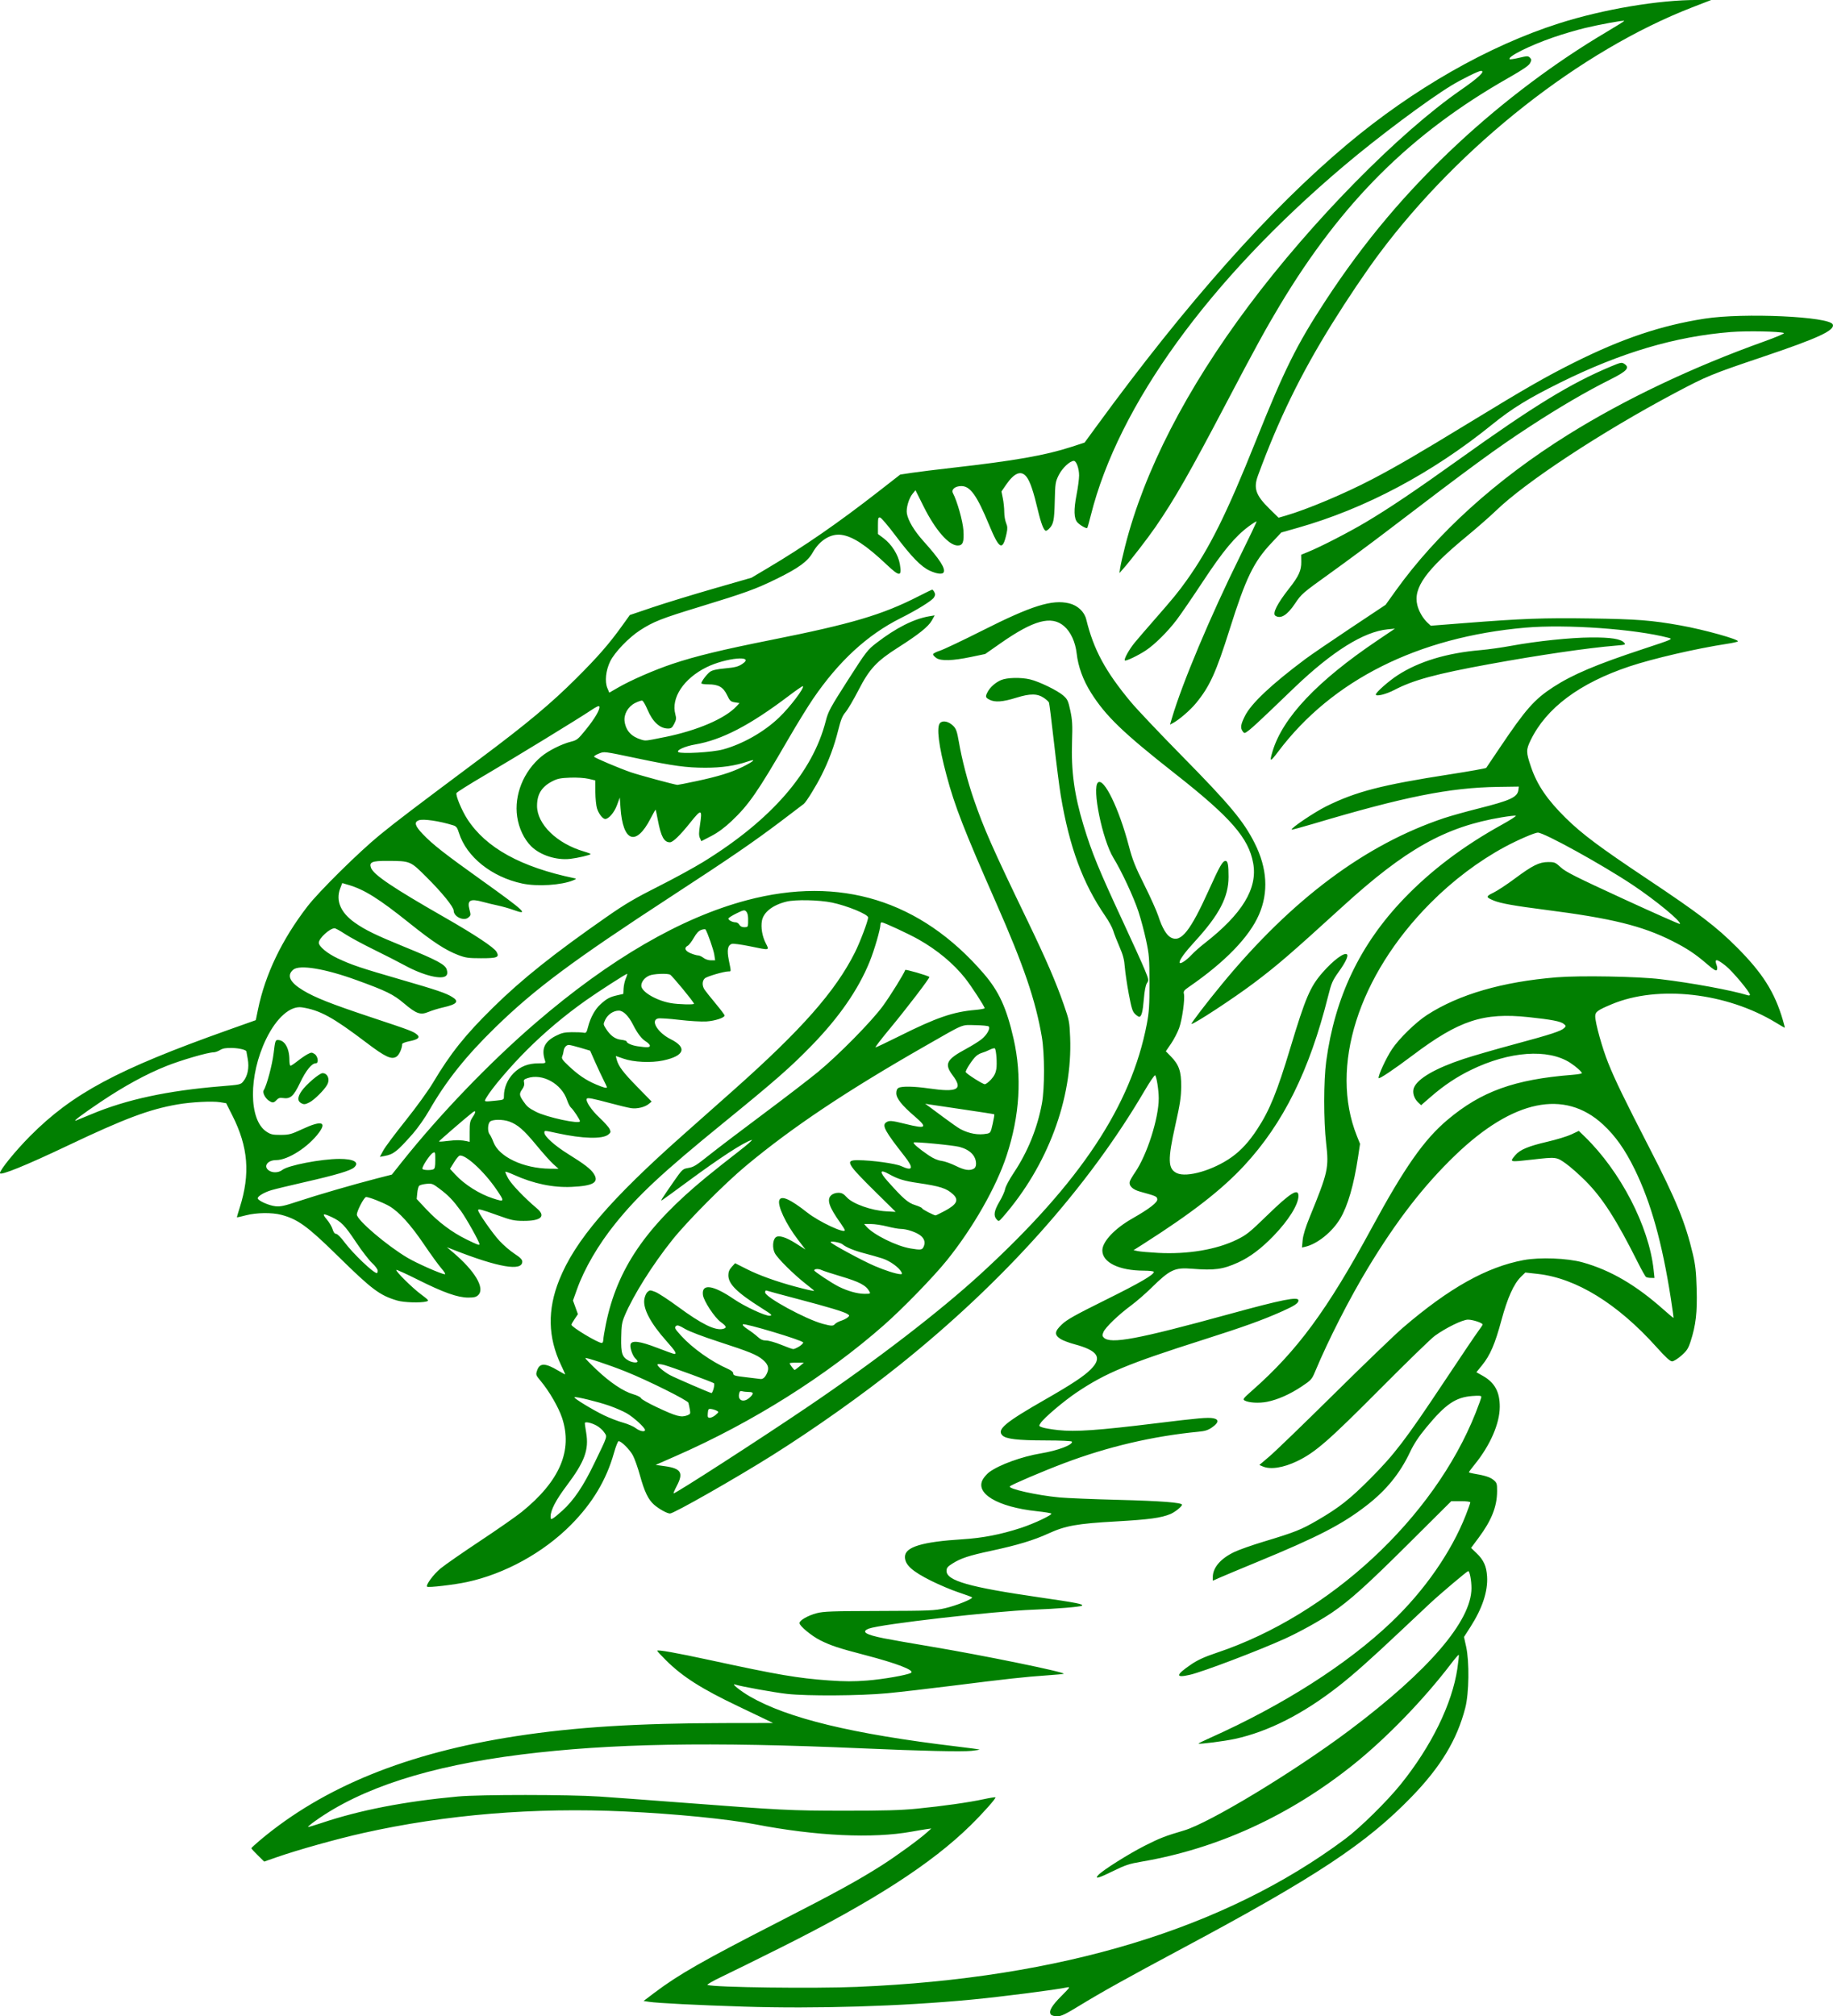 <?xml version="1.0" encoding="UTF-8" standalone="no"?>
<!-- Created with Inkscape (http://www.inkscape.org/) -->

<svg
   xmlns:dc="http://purl.org/dc/elements/1.1/"
   xmlns:cc="http://creativecommons.org/ns#"
   xmlns:rdf="http://www.w3.org/1999/02/22-rdf-syntax-ns#"
   xmlns:svg="http://www.w3.org/2000/svg"
   xmlns="http://www.w3.org/2000/svg"
   xmlns:sodipodi="http://sodipodi.sourceforge.net/DTD/sodipodi-0.dtd"
   xmlns:inkscape="http://www.inkscape.org/namespaces/inkscape"
   width="73.473mm"
   height="80.803mm"
   viewBox="0 0 73.473 80.803"
   version="1.1"
   id="svg550"
   inkscape:version="0.92.4 (5da689c313, 2019-01-14)"
   sodipodi:docname="Green Dragon 2.svg">
  <title
     id="title565">Green Dragon 2</title>
  <defs
     id="defs544" />
  <sodipodi:namedview
     id="base"
     pagecolor="#ffffff"
     bordercolor="#666666"
     borderopacity="1.0"
     inkscape:pageopacity="0.0"
     inkscape:pageshadow="2"
     inkscape:zoom="0.35"
     inkscape:cx="2015.5728"
     inkscape:cy="739.14375"
     inkscape:document-units="mm"
     inkscape:current-layer="layer1"
     showgrid="false"
     fit-margin-top="0"
     fit-margin-left="0"
     fit-margin-right="0"
     fit-margin-bottom="0"
     inkscape:window-width="1920"
     inkscape:window-height="986"
     inkscape:window-x="-11"
     inkscape:window-y="-11"
     inkscape:window-maximized="1" />
  <g
     inkscape:label="Layer 1"
     inkscape:groupmode="layer"
     id="layer1"
     transform="translate(427.454,-203.12)">
    <path
       style="fill:#017f01;fill-opacity:1;stroke-width:1"
       d="m -385.331,283.849 c -0.101,-0.121 0.03,-0.348 0.433,-0.751 0.322,-0.322 0.349,-0.362 0.224,-0.335 -0.485,0.102 -2.636,0.377 -3.852,0.493 -2.804,0.267 -6.216,0.371 -9.118,0.279 -1.861,-0.059 -3.461,-0.14 -3.801,-0.193 l -0.213,-0.033 0.434,-0.328 c 0.974,-0.735 1.939,-1.285 5.005,-2.855 2.258,-1.156 3.157,-1.648 4.104,-2.25 0.584,-0.371 1.517,-1.05 1.819,-1.324 l 0.172,-0.156 -0.197,0.028 c -0.108,0.015 -0.374,0.06 -0.59,0.099 -1.56,0.283 -3.826,0.177 -6.266,-0.293 -1.109,-0.214 -3.215,-0.422 -5.211,-0.515 -3.646,-0.171 -7.195,0.121 -10.516,0.865 -1.051,0.235 -2.63,0.678 -3.468,0.971 l -0.492,0.172 -0.258,-0.254 c -0.142,-0.139 -0.258,-0.266 -0.258,-0.281 0,-0.015 0.16,-0.162 0.356,-0.327 2.544,-2.136 5.891,-3.494 10.26,-4.165 2.363,-0.363 4.843,-0.518 8.356,-0.524 l 1.941,-0.003 -0.246,-0.119 c -0.135,-0.065 -0.657,-0.315 -1.16,-0.555 -1.468,-0.7 -2.217,-1.177 -2.883,-1.836 -0.196,-0.194 -0.356,-0.368 -0.356,-0.386 0,-0.053 0.758,0.082 2.114,0.375 2.742,0.594 3.51,0.725 4.776,0.816 0.621,0.044 0.99,0.045 1.524,0.003 0.649,-0.051 1.593,-0.216 1.757,-0.306 0.175,-0.097 -0.556,-0.381 -1.845,-0.716 -1.044,-0.272 -1.361,-0.376 -1.789,-0.59 -0.344,-0.172 -0.834,-0.577 -0.834,-0.69 0,-0.109 0.34,-0.304 0.688,-0.396 0.277,-0.073 0.612,-0.085 2.507,-0.09 2.045,-0.006 2.217,-0.013 2.645,-0.111 0.449,-0.103 1.133,-0.38 1.077,-0.436 -0.016,-0.016 -0.257,-0.104 -0.536,-0.197 -0.279,-0.092 -0.773,-0.301 -1.097,-0.462 -0.772,-0.385 -1.057,-0.644 -1.057,-0.961 0,-0.396 0.684,-0.605 2.31,-0.706 0.808,-0.051 1.527,-0.19 2.333,-0.453 0.536,-0.175 1.282,-0.528 1.223,-0.578 -0.023,-0.02 -0.279,-0.062 -0.568,-0.092 -1.595,-0.169 -2.517,-0.724 -2.161,-1.299 0.055,-0.089 0.164,-0.209 0.242,-0.267 0.403,-0.298 1.304,-0.625 2.077,-0.754 0.672,-0.112 1.275,-0.34 1.241,-0.468 -0.008,-0.029 -0.435,-0.049 -1.081,-0.05 -1.096,-0.002 -1.564,-0.057 -1.708,-0.201 -0.235,-0.235 0.101,-0.516 1.72,-1.442 1.053,-0.603 1.542,-0.926 1.82,-1.203 0.474,-0.474 0.292,-0.755 -0.653,-1.009 -0.224,-0.06 -0.478,-0.157 -0.565,-0.216 -0.246,-0.165 -0.233,-0.295 0.056,-0.573 0.203,-0.195 0.519,-0.373 1.737,-0.977 1.392,-0.69 1.956,-1.017 1.956,-1.133 0,-0.028 -0.171,-0.049 -0.406,-0.05 -0.991,-0.002 -1.659,-0.328 -1.659,-0.81 0,-0.352 0.489,-0.874 1.199,-1.278 0.693,-0.395 1.021,-0.649 1.003,-0.776 -0.016,-0.112 -0.043,-0.124 -0.691,-0.303 -0.309,-0.086 -0.462,-0.242 -0.407,-0.416 0.017,-0.055 0.111,-0.215 0.208,-0.356 0.477,-0.694 0.948,-2.164 0.948,-2.962 0,-0.329 -0.083,-0.864 -0.144,-0.927 -0.021,-0.021 -0.21,0.255 -0.421,0.614 -2.27,3.874 -5.626,7.632 -9.806,10.983 -1.479,1.186 -3.405,2.552 -5.1,3.619 -1.477,0.929 -3.964,2.345 -4.119,2.345 -0.115,0 -0.442,-0.181 -0.637,-0.352 -0.236,-0.208 -0.385,-0.517 -0.569,-1.182 -0.084,-0.305 -0.211,-0.662 -0.281,-0.794 -0.125,-0.234 -0.464,-0.572 -0.572,-0.572 -0.03,0 -0.115,0.214 -0.188,0.475 -0.302,1.076 -0.862,2.012 -1.724,2.88 -1.104,1.113 -2.648,1.963 -4.164,2.29 -0.508,0.11 -1.556,0.233 -1.601,0.187 -0.063,-0.063 0.252,-0.491 0.538,-0.729 0.168,-0.139 0.88,-0.635 1.583,-1.101 0.703,-0.466 1.456,-0.991 1.673,-1.167 1.523,-1.233 2.049,-2.458 1.617,-3.764 -0.142,-0.428 -0.516,-1.074 -0.861,-1.486 -0.193,-0.23 -0.198,-0.246 -0.142,-0.415 0.102,-0.31 0.323,-0.31 0.842,-5.5e-4 0.158,0.094 0.287,0.163 0.287,0.154 0,-0.01 -0.078,-0.181 -0.172,-0.381 -0.524,-1.104 -0.547,-2.206 -0.07,-3.399 0.632,-1.582 2.031,-3.217 5.011,-5.857 0.608,-0.539 1.493,-1.323 1.965,-1.743 2.74,-2.434 4.092,-3.966 4.875,-5.524 0.206,-0.409 0.532,-1.272 0.532,-1.407 0,-0.124 -0.84,-0.47 -1.449,-0.596 -0.517,-0.107 -1.462,-0.127 -1.825,-0.038 -0.548,0.134 -0.918,0.422 -0.982,0.763 -0.05,0.266 0.009,0.622 0.15,0.9 0.153,0.301 0.185,0.295 -0.646,0.124 -0.335,-0.069 -0.654,-0.111 -0.709,-0.094 -0.17,0.054 -0.205,0.247 -0.121,0.664 0.094,0.464 0.095,0.44 -0.014,0.44 -0.182,0 -0.863,0.199 -0.95,0.278 -0.113,0.102 -0.115,0.302 -0.006,0.46 0.046,0.067 0.245,0.316 0.442,0.553 0.197,0.238 0.358,0.451 0.358,0.474 0,0.09 -0.387,0.218 -0.729,0.24 -0.199,0.013 -0.687,-0.016 -1.088,-0.064 -0.4,-0.048 -0.785,-0.073 -0.856,-0.055 -0.311,0.078 -0.007,0.572 0.512,0.831 0.672,0.336 0.553,0.669 -0.304,0.852 -0.48,0.102 -1.19,0.069 -1.588,-0.073 -0.161,-0.058 -0.298,-0.105 -0.304,-0.105 -0.006,0 0.009,0.067 0.032,0.149 0.078,0.273 0.258,0.509 0.831,1.095 l 0.569,0.581 -0.115,0.094 c -0.162,0.132 -0.474,0.206 -0.714,0.169 -0.112,-0.017 -0.48,-0.105 -0.818,-0.196 -0.729,-0.195 -0.922,-0.232 -0.953,-0.182 -0.058,0.094 0.183,0.455 0.503,0.754 0.193,0.18 0.378,0.387 0.411,0.46 0.054,0.118 0.048,0.143 -0.05,0.222 -0.233,0.189 -1.03,0.168 -2.043,-0.053 -0.532,-0.116 -0.522,-0.116 -0.522,-0.022 0,0.148 0.419,0.524 0.954,0.856 0.651,0.404 0.907,0.601 1.028,0.791 0.22,0.346 -0.017,0.486 -0.889,0.526 -0.751,0.034 -1.534,-0.13 -2.317,-0.485 -0.173,-0.079 -0.325,-0.133 -0.337,-0.121 -0.012,0.012 0.039,0.133 0.113,0.268 0.126,0.231 0.66,0.789 1.145,1.196 0.378,0.317 0.177,0.507 -0.533,0.504 -0.367,-10e-4 -0.489,-0.027 -1.008,-0.214 -0.689,-0.248 -0.811,-0.281 -0.811,-0.213 0,0.099 0.579,0.928 0.858,1.229 0.157,0.17 0.426,0.401 0.599,0.514 0.231,0.152 0.313,0.235 0.313,0.317 0,0.397 -0.958,0.233 -2.752,-0.472 l -0.27,-0.106 0.246,0.208 c 0.88,0.745 1.288,1.433 1.013,1.707 -0.083,0.083 -0.164,0.104 -0.404,0.104 -0.419,0 -0.993,-0.203 -2.011,-0.713 -0.465,-0.233 -0.856,-0.411 -0.871,-0.397 -0.044,0.044 0.633,0.715 0.989,0.98 0.313,0.233 0.329,0.255 0.221,0.285 -0.229,0.064 -0.908,0.043 -1.177,-0.037 -0.701,-0.208 -1.01,-0.44 -2.38,-1.787 -1.212,-1.19 -1.603,-1.475 -2.27,-1.649 -0.377,-0.098 -0.994,-0.088 -1.417,0.022 -0.189,0.05 -0.349,0.086 -0.354,0.081 -0.006,-0.005 0.044,-0.181 0.111,-0.39 0.429,-1.352 0.343,-2.43 -0.296,-3.694 l -0.248,-0.491 -0.245,-0.04 c -0.316,-0.051 -1.157,-0.007 -1.712,0.09 -1.133,0.198 -2.113,0.566 -4.382,1.644 -1.691,0.804 -2.728,1.224 -2.728,1.107 0,-0.129 0.626,-0.898 1.204,-1.48 1.699,-1.71 3.499,-2.675 7.917,-4.246 l 1.134,-0.403 0.088,-0.426 c 0.29,-1.411 0.961,-2.808 1.986,-4.137 0.465,-0.602 2.078,-2.193 2.909,-2.869 0.707,-0.575 1.238,-0.978 4.03,-3.064 1.859,-1.389 2.824,-2.195 3.838,-3.207 0.864,-0.862 1.309,-1.373 1.825,-2.091 l 0.318,-0.442 0.905,-0.306 c 0.498,-0.168 1.594,-0.504 2.437,-0.747 l 1.532,-0.441 0.68,-0.404 c 1.447,-0.86 2.789,-1.788 4.383,-3.029 l 0.901,-0.702 0.475,-0.071 c 0.261,-0.039 0.984,-0.129 1.606,-0.199 2.507,-0.284 3.731,-0.499 4.779,-0.839 l 0.529,-0.172 0.492,-0.673 c 3.602,-4.933 6.937,-8.682 10.027,-11.275 2.662,-2.233 5.673,-3.952 8.499,-4.853 1.776,-0.566 3.997,-0.941 5.554,-0.937 l 0.545,0.001 -0.762,0.295 c -4.465,1.731 -9.299,5.531 -12.531,9.852 -0.548,0.733 -1.283,1.824 -1.913,2.838 -1.256,2.024 -2.137,3.83 -2.96,6.07 -0.188,0.512 -0.092,0.792 0.458,1.332 l 0.367,0.36 0.29,-0.084 c 0.843,-0.243 2.367,-0.884 3.46,-1.457 0.985,-0.516 1.834,-1.01 3.918,-2.282 2.231,-1.362 3.047,-1.83 4.174,-2.393 1.927,-0.964 3.493,-1.49 5.241,-1.762 1.557,-0.242 5.009,-0.084 5.131,0.234 0.091,0.236 -0.582,0.548 -2.786,1.291 -2.076,0.7 -2.258,0.775 -3.53,1.45 -2.937,1.558 -5.985,3.562 -7.185,4.722 -0.23,0.222 -0.75,0.678 -1.155,1.012 -1.653,1.363 -2.17,2.083 -1.996,2.775 0.065,0.257 0.227,0.533 0.414,0.707 l 0.125,0.116 1.318,-0.103 c 2.364,-0.185 3.194,-0.216 5.094,-0.188 1.858,0.027 2.436,0.072 3.596,0.279 0.94,0.167 2.381,0.569 2.3,0.642 -0.021,0.019 -0.216,0.062 -0.432,0.095 -1.24,0.19 -2.982,0.594 -3.919,0.908 -1.996,0.669 -3.328,1.664 -3.953,2.953 -0.189,0.39 -0.188,0.48 0.013,1.072 0.245,0.721 0.65,1.317 1.396,2.051 0.642,0.632 1.354,1.165 3.214,2.406 2.13,1.421 2.809,1.938 3.644,2.774 1.032,1.034 1.513,1.795 1.842,2.916 0.05,0.169 0.083,0.307 0.074,0.307 -0.009,0 -0.168,-0.092 -0.353,-0.205 -1.981,-1.205 -4.729,-1.513 -6.579,-0.739 -0.569,0.238 -0.663,0.307 -0.663,0.483 -5.4e-4,0.266 0.277,1.265 0.519,1.87 0.273,0.683 0.668,1.496 1.653,3.407 1.061,2.057 1.442,2.988 1.74,4.251 0.103,0.435 0.133,0.709 0.153,1.401 0.027,0.939 -0.032,1.45 -0.242,2.098 -0.095,0.292 -0.151,0.379 -0.372,0.573 -0.145,0.128 -0.309,0.229 -0.371,0.229 -0.08,0 -0.257,-0.162 -0.624,-0.571 -1.562,-1.74 -3.215,-2.759 -4.754,-2.932 l -0.504,-0.056 -0.171,0.166 c -0.29,0.281 -0.544,0.845 -0.789,1.752 -0.255,0.946 -0.451,1.399 -0.775,1.798 l -0.227,0.279 0.264,0.149 c 0.472,0.267 0.677,0.645 0.673,1.244 -0.004,0.666 -0.382,1.534 -1.002,2.299 -0.129,0.16 -0.235,0.301 -0.235,0.315 0,0.014 0.083,0.038 0.184,0.055 0.45,0.073 0.667,0.142 0.802,0.255 0.134,0.112 0.145,0.147 0.144,0.449 -10e-4,0.615 -0.222,1.173 -0.741,1.869 l -0.302,0.406 0.216,0.207 c 0.288,0.276 0.401,0.524 0.426,0.938 0.036,0.593 -0.19,1.277 -0.67,2.025 l -0.256,0.399 0.086,0.388 c 0.134,0.604 0.117,1.867 -0.034,2.452 -0.329,1.275 -0.978,2.353 -2.139,3.553 -1.826,1.887 -3.838,3.218 -9.193,6.081 -2.231,1.193 -3.246,1.758 -4.142,2.306 -0.562,0.344 -0.725,0.421 -0.885,0.421 -0.114,0 -0.222,-0.031 -0.257,-0.074 z m -7.741,-1.107 c 8.16,-0.341 14.711,-2.328 19.538,-5.927 0.594,-0.442 1.671,-1.502 2.22,-2.182 1.234,-1.53 2.065,-3.225 2.276,-4.643 0.043,-0.292 0.069,-0.541 0.057,-0.553 -0.012,-0.012 -0.153,0.151 -0.314,0.363 -1.086,1.425 -2.586,2.974 -3.901,4.028 -2.56,2.052 -5.452,3.378 -8.502,3.898 -0.485,0.083 -0.654,0.138 -1.125,0.37 -0.606,0.298 -0.765,0.341 -0.609,0.168 0.169,-0.189 1.212,-0.847 1.866,-1.178 0.6,-0.304 0.822,-0.39 1.564,-0.608 1.024,-0.3 4.446,-2.371 6.64,-4.019 3.173,-2.382 4.886,-4.376 4.889,-5.69 7.4e-4,-0.307 -0.071,-0.688 -0.13,-0.688 -0.043,0 -1.126,0.915 -1.54,1.302 -0.203,0.189 -0.734,0.689 -1.18,1.11 -1.156,1.09 -1.879,1.734 -2.464,2.192 -1.431,1.121 -2.83,1.832 -4.175,2.123 -0.422,0.091 -1.422,0.219 -1.455,0.186 -0.008,-0.008 0.202,-0.11 0.465,-0.228 2.927,-1.309 5.499,-2.951 7.271,-4.64 1.327,-1.265 2.404,-2.814 2.983,-4.293 0.098,-0.25 0.178,-0.477 0.178,-0.504 0,-0.029 -0.158,-0.05 -0.381,-0.05 h -0.381 l -1.744,1.735 c -1.63,1.622 -2.332,2.253 -3.031,2.726 -0.485,0.329 -1.311,0.787 -1.894,1.051 -1.055,0.478 -3.287,1.326 -3.806,1.446 -0.599,0.139 -0.58,0.01 0.061,-0.424 0.254,-0.172 0.531,-0.297 1.008,-0.457 4.513,-1.508 8.71,-5.396 10.385,-9.621 0.124,-0.314 0.226,-0.599 0.226,-0.634 0,-0.049 -0.084,-0.057 -0.363,-0.036 -0.67,0.051 -1.066,0.321 -1.841,1.257 -0.31,0.374 -0.497,0.658 -0.657,0.996 -0.403,0.851 -0.947,1.52 -1.735,2.131 -0.982,0.762 -1.944,1.259 -4.374,2.261 -0.676,0.279 -1.356,0.563 -1.511,0.632 l -0.283,0.125 v -0.146 c 0,-0.377 0.313,-0.742 0.859,-1.003 0.19,-0.091 0.721,-0.278 1.181,-0.417 1.255,-0.378 1.504,-0.478 2.157,-0.858 0.873,-0.509 1.294,-0.841 2.119,-1.67 0.966,-0.971 1.403,-1.543 2.912,-3.812 0.692,-1.041 1.331,-1.99 1.422,-2.108 0.09,-0.119 0.164,-0.232 0.164,-0.253 0,-0.065 -0.39,-0.195 -0.586,-0.195 -0.216,0 -0.884,0.326 -1.331,0.65 -0.149,0.108 -1.144,1.075 -2.212,2.149 -2.047,2.059 -2.583,2.526 -3.304,2.872 -0.557,0.267 -1.069,0.346 -1.379,0.212 l -0.136,-0.059 0.405,-0.344 c 0.223,-0.189 1.39,-1.317 2.594,-2.507 1.204,-1.19 2.443,-2.382 2.754,-2.649 1.854,-1.592 3.36,-2.435 4.841,-2.711 0.651,-0.121 1.756,-0.078 2.364,0.092 1.122,0.314 2.14,0.909 3.255,1.902 0.207,0.184 0.382,0.33 0.388,0.323 0.007,-0.007 -0.043,-0.364 -0.11,-0.795 -0.348,-2.23 -0.797,-3.833 -1.446,-5.159 -0.389,-0.794 -0.772,-1.337 -1.269,-1.796 -1.542,-1.425 -3.608,-0.996 -5.922,1.229 -1.263,1.215 -2.35,2.618 -3.498,4.515 -0.745,1.231 -1.591,2.889 -2.119,4.153 -0.132,0.316 -0.161,0.349 -0.539,0.6 -0.473,0.315 -0.965,0.533 -1.391,0.616 -0.322,0.063 -0.724,0.04 -0.893,-0.05 -0.091,-0.049 -0.067,-0.081 0.299,-0.403 1.81,-1.595 3.007,-3.222 4.786,-6.504 1.318,-2.432 2.1,-3.549 3.04,-4.341 1.358,-1.144 2.688,-1.623 5.009,-1.806 0.21,-0.017 0.381,-0.046 0.381,-0.066 0,-0.054 -0.244,-0.271 -0.467,-0.415 -0.89,-0.577 -2.439,-0.466 -3.981,0.286 -0.572,0.279 -1.078,0.616 -1.588,1.058 l -0.409,0.354 -0.118,-0.111 c -0.173,-0.163 -0.244,-0.411 -0.168,-0.593 0.152,-0.366 0.863,-0.777 1.989,-1.15 0.366,-0.121 1.283,-0.386 2.038,-0.589 1.469,-0.395 1.872,-0.527 1.999,-0.653 0.073,-0.073 0.072,-0.086 -0.021,-0.161 -0.129,-0.105 -0.489,-0.174 -1.41,-0.272 -1.816,-0.193 -2.782,0.125 -4.645,1.528 -0.754,0.568 -1.349,0.966 -1.366,0.915 -0.03,-0.091 0.301,-0.808 0.535,-1.159 0.286,-0.428 0.957,-1.082 1.408,-1.373 1.277,-0.824 3.016,-1.329 5.191,-1.507 0.933,-0.077 3.25,-0.035 4.161,0.074 1.262,0.151 2.86,0.446 3.502,0.646 0.047,0.015 0.086,0.005 0.086,-0.021 0,-0.107 -0.7,-0.943 -0.967,-1.156 -0.374,-0.297 -0.472,-0.303 -0.365,-0.019 0.025,0.065 0.027,0.147 0.004,0.183 -0.03,0.049 -0.129,-0.011 -0.392,-0.238 -0.473,-0.409 -0.816,-0.635 -1.407,-0.932 -1.199,-0.602 -2.433,-0.904 -5.058,-1.24 -1.261,-0.161 -1.816,-0.261 -2.085,-0.373 -0.322,-0.134 -0.323,-0.166 -0.016,-0.314 0.155,-0.075 0.537,-0.325 0.848,-0.557 0.725,-0.539 0.991,-0.672 1.351,-0.672 0.257,0 0.291,0.014 0.507,0.215 0.192,0.178 0.613,0.39 2.489,1.253 1.241,0.571 2.268,1.027 2.282,1.013 0.082,-0.082 -0.965,-0.946 -1.897,-1.567 -1.226,-0.816 -3.542,-2.094 -3.796,-2.094 -0.125,0 -0.822,0.302 -1.329,0.576 -1.05,0.568 -2.076,1.342 -2.975,2.246 -2.898,2.915 -4.054,6.573 -2.95,9.334 l 0.127,0.317 -0.076,0.506 c -0.171,1.14 -0.411,1.969 -0.717,2.487 -0.315,0.531 -0.909,1.013 -1.391,1.128 l -0.143,0.034 0.027,-0.297 c 0.018,-0.198 0.113,-0.508 0.285,-0.929 0.734,-1.798 0.771,-1.962 0.656,-2.956 -0.103,-0.901 -0.102,-2.503 0.003,-3.279 0.348,-2.575 1.354,-4.683 3.109,-6.514 1.089,-1.136 2.383,-2.114 3.941,-2.975 0.335,-0.185 0.582,-0.345 0.55,-0.356 -0.032,-0.011 -0.284,0.018 -0.559,0.064 -2.264,0.377 -3.855,1.27 -6.399,3.59 -2.076,1.892 -2.595,2.34 -3.539,3.051 -0.811,0.611 -2.382,1.641 -2.502,1.641 -0.046,0 0.603,-0.848 1.241,-1.621 2.798,-3.389 5.738,-5.581 8.897,-6.633 0.253,-0.084 0.855,-0.252 1.338,-0.374 1.326,-0.333 1.595,-0.459 1.629,-0.763 l 0.014,-0.121 -0.834,0.012 c -1.933,0.028 -3.756,0.393 -7.42,1.484 -0.458,0.136 -0.84,0.239 -0.851,0.229 -0.051,-0.051 0.914,-0.701 1.388,-0.936 1.199,-0.592 2.218,-0.855 4.961,-1.281 0.782,-0.121 1.435,-0.238 1.45,-0.259 0.015,-0.021 0.258,-0.381 0.539,-0.799 1.041,-1.549 1.387,-1.943 2.143,-2.435 0.775,-0.504 1.722,-0.906 3.588,-1.522 1.22,-0.403 1.227,-0.406 1.032,-0.457 -1.338,-0.352 -4.099,-0.548 -5.728,-0.406 -4.305,0.375 -7.749,2.099 -9.906,4.96 -0.331,0.439 -0.364,0.44 -0.235,0.006 0.403,-1.356 1.794,-2.828 4.212,-4.457 l 0.697,-0.47 -0.302,0.03 c -0.951,0.096 -2.199,0.875 -3.705,2.311 -0.203,0.194 -0.656,0.629 -1.008,0.967 -0.351,0.338 -0.724,0.68 -0.829,0.76 -0.183,0.139 -0.192,0.141 -0.258,0.051 -0.103,-0.14 -0.084,-0.273 0.088,-0.617 0.251,-0.503 1.061,-1.265 2.424,-2.284 0.216,-0.162 1.028,-0.716 1.804,-1.233 l 1.411,-0.939 0.398,-0.556 c 1.65,-2.305 4.028,-4.458 6.91,-6.258 2.277,-1.421 4.989,-2.71 7.878,-3.744 0.469,-0.168 0.82,-0.318 0.78,-0.334 -0.173,-0.067 -1.483,-0.091 -2.125,-0.04 -2.23,0.178 -4.409,0.823 -6.832,2.022 -1.289,0.638 -1.94,1.038 -2.737,1.683 -2.411,1.952 -5.088,3.375 -7.798,4.143 l -0.655,0.186 -0.402,0.428 c -0.707,0.753 -1.02,1.398 -1.661,3.43 -0.555,1.762 -0.806,2.312 -1.355,2.98 -0.237,0.288 -0.683,0.672 -0.935,0.805 l -0.108,0.057 0.076,-0.258 c 0.41,-1.396 1.545,-4.094 2.733,-6.495 0.373,-0.754 0.67,-1.379 0.659,-1.39 -0.01,-0.01 -0.149,0.077 -0.309,0.195 -0.546,0.403 -1.028,0.982 -1.83,2.197 -0.419,0.635 -0.896,1.332 -1.06,1.548 -0.362,0.478 -0.877,0.989 -1.238,1.229 -0.311,0.206 -0.801,0.44 -0.841,0.401 -0.046,-0.046 0.169,-0.438 0.389,-0.706 0.115,-0.141 0.487,-0.572 0.825,-0.958 0.724,-0.826 0.927,-1.074 1.258,-1.538 0.924,-1.294 1.608,-2.671 2.772,-5.579 1.15,-2.874 1.639,-3.86 2.781,-5.607 1.567,-2.397 3.267,-4.414 5.354,-6.351 1.817,-1.687 3.883,-3.237 5.912,-4.436 0.408,-0.241 0.734,-0.446 0.725,-0.455 -0.031,-0.031 -0.981,0.143 -1.593,0.291 -0.334,0.081 -0.898,0.248 -1.253,0.371 -0.954,0.331 -1.843,0.776 -1.746,0.873 0.016,0.016 0.187,-0.009 0.381,-0.056 0.322,-0.077 0.359,-0.078 0.43,-0.006 0.068,0.068 0.069,0.097 0.011,0.216 -0.049,0.101 -0.281,0.26 -0.878,0.6 -3.912,2.227 -6.666,4.967 -9.152,9.103 -0.558,0.929 -1.007,1.748 -2.154,3.932 -1.473,2.804 -2.071,3.851 -2.838,4.964 -0.313,0.454 -0.984,1.323 -1.291,1.671 l -0.152,0.172 0.034,-0.221 c 0.018,-0.122 0.107,-0.51 0.197,-0.864 0.765,-3.011 2.448,-6.284 4.952,-9.63 2.538,-3.391 6.009,-6.919 8.512,-8.653 0.709,-0.491 0.99,-0.759 0.796,-0.759 -0.093,0 -0.79,0.345 -1.189,0.589 -0.968,0.591 -2.939,2.065 -4.301,3.217 -5.404,4.57 -9.04,9.589 -10.146,14.005 -0.067,0.267 -0.132,0.495 -0.144,0.507 -0.035,0.035 -0.292,-0.111 -0.395,-0.225 -0.139,-0.154 -0.15,-0.504 -0.034,-1.102 0.057,-0.292 0.103,-0.641 0.103,-0.776 0,-0.281 -0.11,-0.586 -0.211,-0.586 -0.158,0 -0.469,0.294 -0.607,0.574 -0.133,0.271 -0.141,0.328 -0.158,1.048 -0.018,0.767 -0.05,0.921 -0.231,1.101 -0.043,0.043 -0.098,0.078 -0.123,0.078 -0.082,0 -0.195,-0.289 -0.321,-0.822 -0.177,-0.748 -0.31,-1.144 -0.448,-1.328 -0.214,-0.286 -0.49,-0.185 -0.827,0.304 l -0.186,0.271 0.056,0.28 c 0.031,0.154 0.056,0.399 0.056,0.544 0,0.145 0.033,0.342 0.073,0.438 0.057,0.137 0.062,0.225 0.023,0.404 -0.159,0.737 -0.289,0.675 -0.708,-0.336 -0.487,-1.175 -0.752,-1.546 -1.107,-1.546 -0.252,0 -0.416,0.138 -0.338,0.284 0.168,0.314 0.396,1.121 0.42,1.487 0.031,0.473 -0.021,0.611 -0.23,0.611 -0.353,0 -0.895,-0.62 -1.365,-1.563 l -0.326,-0.653 -0.113,0.137 c -0.155,0.188 -0.27,0.583 -0.232,0.799 0.051,0.287 0.295,0.694 0.661,1.101 0.658,0.732 0.901,1.11 0.809,1.259 -0.053,0.085 -0.283,0.055 -0.56,-0.074 -0.345,-0.16 -0.735,-0.563 -1.382,-1.424 -0.284,-0.378 -0.555,-0.695 -0.602,-0.704 -0.075,-0.014 -0.086,0.026 -0.086,0.322 v 0.339 l 0.225,0.169 c 0.323,0.242 0.587,0.659 0.652,1.033 0.09,0.514 -0.005,0.519 -0.522,0.03 -0.828,-0.783 -1.366,-1.137 -1.819,-1.198 -0.429,-0.058 -0.874,0.217 -1.153,0.711 -0.2,0.354 -0.562,0.618 -1.438,1.049 -0.84,0.412 -1.247,0.56 -3.113,1.13 -1.514,0.462 -1.831,0.587 -2.367,0.933 -0.449,0.289 -1.025,0.889 -1.198,1.248 -0.177,0.365 -0.223,0.806 -0.113,1.07 l 0.077,0.183 0.355,-0.205 c 0.521,-0.3 1.453,-0.706 2.185,-0.951 0.922,-0.308 1.976,-0.563 3.959,-0.959 3.221,-0.643 4.445,-1.005 5.896,-1.747 0.286,-0.146 0.534,-0.266 0.551,-0.266 0.017,0 0.056,0.046 0.085,0.102 0.042,0.079 0.037,0.127 -0.02,0.215 -0.085,0.13 -0.682,0.5 -1.336,0.827 -1.335,0.67 -2.474,1.719 -3.507,3.23 -0.212,0.311 -0.668,1.052 -1.012,1.647 -1.207,2.084 -1.565,2.601 -2.249,3.248 -0.284,0.269 -0.547,0.463 -0.818,0.604 l -0.399,0.207 -0.058,-0.126 c -0.044,-0.097 -0.044,-0.218 0.003,-0.52 0.099,-0.647 0.058,-0.658 -0.382,-0.107 -0.411,0.515 -0.702,0.798 -0.822,0.798 -0.236,0 -0.358,-0.224 -0.484,-0.886 -0.043,-0.225 -0.083,-0.415 -0.09,-0.422 -0.007,-0.007 -0.098,0.153 -0.203,0.356 -0.581,1.128 -1.109,0.942 -1.204,-0.424 l -0.029,-0.418 -0.112,0.304 c -0.108,0.293 -0.332,0.556 -0.473,0.556 -0.098,0 -0.257,-0.204 -0.327,-0.418 -0.035,-0.108 -0.066,-0.406 -0.068,-0.662 l -0.003,-0.466 -0.27,-0.064 c -0.158,-0.037 -0.464,-0.057 -0.737,-0.047 -0.386,0.014 -0.51,0.039 -0.713,0.144 -0.431,0.223 -0.614,0.518 -0.614,0.988 0,0.736 0.8,1.513 1.884,1.828 0.157,0.046 0.276,0.094 0.263,0.106 -0.044,0.044 -0.52,0.154 -0.809,0.188 -0.563,0.065 -1.212,-0.144 -1.577,-0.508 -0.284,-0.284 -0.491,-0.723 -0.558,-1.183 -0.126,-0.868 0.254,-1.812 0.97,-2.409 0.283,-0.236 0.819,-0.505 1.189,-0.596 0.236,-0.058 0.282,-0.096 0.596,-0.484 0.356,-0.441 0.566,-0.798 0.541,-0.917 -0.011,-0.051 -0.102,-0.013 -0.335,0.143 -0.525,0.352 -3.04,1.889 -4.244,2.595 -0.618,0.362 -1.135,0.687 -1.149,0.723 -0.039,0.096 0.212,0.699 0.434,1.042 0.745,1.152 2.146,1.926 4.296,2.372 0.084,0.018 0.077,0.029 -0.049,0.082 -0.473,0.196 -1.439,0.258 -2.043,0.13 -1.224,-0.26 -2.234,-1.066 -2.537,-2.025 -0.069,-0.219 -0.108,-0.27 -0.234,-0.309 -0.549,-0.172 -1.203,-0.268 -1.378,-0.201 -0.197,0.075 -0.154,0.223 0.158,0.551 0.393,0.413 0.867,0.784 2.372,1.859 1.721,1.229 1.93,1.426 1.246,1.177 -0.158,-0.058 -0.432,-0.135 -0.607,-0.172 -0.176,-0.037 -0.441,-0.101 -0.59,-0.142 -0.522,-0.145 -0.649,-0.073 -0.547,0.308 0.058,0.216 0.055,0.234 -0.049,0.319 -0.186,0.151 -0.584,-0.039 -0.584,-0.278 0,-0.15 -0.47,-0.729 -1.099,-1.354 -0.645,-0.641 -0.632,-0.636 -1.558,-0.641 -0.613,-0.003 -0.738,0.049 -0.659,0.273 0.098,0.279 0.863,0.795 2.947,1.988 1.215,0.695 1.989,1.209 2.087,1.384 0.123,0.22 0.033,0.257 -0.625,0.256 -0.503,-2.4e-4 -0.619,-0.017 -0.911,-0.128 -0.513,-0.197 -1.011,-0.522 -1.951,-1.275 -1.222,-0.979 -1.808,-1.347 -2.443,-1.534 l -0.255,-0.075 -0.083,0.217 c -0.186,0.487 0.018,0.966 0.582,1.366 0.412,0.293 0.852,0.507 1.994,0.973 1.32,0.538 1.64,0.711 1.697,0.914 0.032,0.113 0.027,0.18 -0.017,0.233 -0.158,0.19 -0.924,0.003 -1.672,-0.407 -0.23,-0.126 -0.784,-0.409 -1.231,-0.628 -0.447,-0.219 -0.969,-0.502 -1.161,-0.628 -0.191,-0.126 -0.378,-0.229 -0.416,-0.229 -0.192,5.9e-4 -0.626,0.397 -0.632,0.576 -0.004,0.15 0.336,0.433 0.76,0.632 0.566,0.265 0.897,0.377 2.538,0.852 1.434,0.415 1.791,0.536 2.045,0.692 0.296,0.181 0.198,0.294 -0.365,0.421 -0.184,0.042 -0.444,0.121 -0.577,0.177 -0.328,0.138 -0.486,0.083 -0.991,-0.343 -0.425,-0.359 -0.7,-0.494 -1.888,-0.926 -1.274,-0.464 -2.298,-0.633 -2.548,-0.421 -0.269,0.228 -0.139,0.505 0.389,0.825 0.483,0.293 1.12,0.545 2.74,1.084 1.574,0.523 1.691,0.567 1.84,0.697 0.128,0.111 0.029,0.194 -0.312,0.261 -0.16,0.031 -0.29,0.082 -0.29,0.112 -9.3e-4,0.171 -0.119,0.435 -0.226,0.505 -0.201,0.132 -0.446,0.018 -1.216,-0.566 -1.338,-1.014 -1.854,-1.297 -2.576,-1.408 -0.467,-0.072 -1.024,0.421 -1.436,1.271 -0.708,1.461 -0.702,3.237 0.013,3.709 0.175,0.115 0.249,0.132 0.573,0.131 0.338,-0.002 0.417,-0.023 0.869,-0.233 0.748,-0.349 0.989,-0.297 0.664,0.142 -0.427,0.578 -1.242,1.101 -1.716,1.101 -0.347,0 -0.526,0.252 -0.294,0.415 0.152,0.106 0.394,0.096 0.546,-0.024 0.231,-0.182 1.557,-0.437 2.279,-0.439 0.577,-0.001 0.817,0.134 0.598,0.338 -0.14,0.131 -0.715,0.302 -1.993,0.594 -0.599,0.137 -1.197,0.281 -1.327,0.321 -0.3,0.09 -0.569,0.254 -0.546,0.333 0.03,0.098 0.447,0.282 0.706,0.311 0.2,0.022 0.358,-0.012 0.913,-0.197 0.755,-0.251 2.211,-0.674 3.139,-0.913 l 0.616,-0.158 0.397,-0.499 c 1.524,-1.915 3.538,-4.009 5.38,-5.592 2.974,-2.556 5.816,-4.206 8.451,-4.904 3.742,-0.992 6.961,0.003 9.492,2.935 0.613,0.71 0.921,1.38 1.201,2.615 0.344,1.516 0.25,3.078 -0.283,4.694 -0.414,1.255 -1.343,2.884 -2.384,4.178 -0.531,0.661 -1.761,1.927 -2.524,2.6 -2.31,2.036 -5.27,3.899 -8.326,5.242 l -0.831,0.365 0.366,0.051 c 0.655,0.09 0.76,0.263 0.483,0.789 -0.082,0.155 -0.14,0.291 -0.13,0.301 0.038,0.038 3.5,-2.196 5.404,-3.487 2.722,-1.844 5.272,-3.806 6.941,-5.339 3.954,-3.632 6,-6.716 6.624,-9.981 0.091,-0.479 0.108,-0.734 0.107,-1.648 -0.001,-0.985 -0.013,-1.137 -0.135,-1.708 -0.073,-0.345 -0.212,-0.865 -0.308,-1.155 -0.192,-0.581 -0.673,-1.614 -1.002,-2.15 -0.443,-0.723 -0.87,-2.813 -0.617,-3.022 0.237,-0.197 0.84,1.043 1.233,2.536 0.149,0.568 0.253,0.83 0.621,1.565 0.243,0.486 0.496,1.05 0.563,1.254 0.156,0.48 0.327,0.769 0.512,0.864 0.399,0.206 0.773,-0.267 1.521,-1.924 0.43,-0.952 0.544,-1.151 0.663,-1.151 0.088,0 0.12,0.169 0.119,0.639 -0.001,0.809 -0.371,1.519 -1.346,2.584 -0.4,0.437 -0.618,0.734 -0.618,0.841 0,0.103 0.259,-0.06 0.486,-0.305 0.1,-0.108 0.336,-0.317 0.524,-0.463 1.506,-1.175 2.123,-2.191 1.942,-3.2 -0.181,-1.014 -0.897,-1.835 -3.13,-3.59 -2.085,-1.639 -2.777,-2.305 -3.37,-3.244 -0.319,-0.505 -0.516,-1.046 -0.576,-1.575 -0.052,-0.462 -0.24,-0.869 -0.508,-1.098 -0.505,-0.432 -1.215,-0.24 -2.545,0.69 l -0.614,0.429 -0.565,0.118 c -0.733,0.153 -1.205,0.169 -1.389,0.045 -0.074,-0.05 -0.135,-0.118 -0.135,-0.15 0,-0.033 0.121,-0.097 0.27,-0.144 0.148,-0.047 0.917,-0.411 1.708,-0.81 1.978,-0.998 2.793,-1.253 3.476,-1.089 0.339,0.081 0.611,0.336 0.685,0.64 0.297,1.217 0.767,2.088 1.795,3.321 0.241,0.289 1.16,1.259 2.041,2.154 1.917,1.948 2.47,2.61 2.916,3.496 0.504,1.001 0.562,1.968 0.173,2.863 -0.391,0.899 -1.361,1.901 -2.808,2.897 -0.194,0.133 -0.227,0.178 -0.202,0.275 0.049,0.193 -0.069,1.04 -0.191,1.376 -0.063,0.174 -0.209,0.454 -0.324,0.623 l -0.209,0.306 0.199,0.203 c 0.33,0.337 0.422,0.605 0.417,1.211 -0.004,0.423 -0.045,0.699 -0.232,1.533 -0.314,1.406 -0.304,1.764 0.057,1.936 0.403,0.191 1.467,-0.119 2.198,-0.641 0.381,-0.272 0.702,-0.623 1.033,-1.132 0.492,-0.754 0.787,-1.48 1.321,-3.253 0.603,-2 0.792,-2.444 1.286,-3.009 0.437,-0.5 0.883,-0.831 0.984,-0.729 0.06,0.06 -0.062,0.317 -0.326,0.686 -0.259,0.362 -0.298,0.453 -0.434,0.994 -0.744,2.97 -1.797,5.095 -3.36,6.78 -0.9,0.97 -2.098,1.902 -4.019,3.126 l -0.418,0.266 0.172,0.037 c 0.095,0.02 0.46,0.052 0.811,0.071 1.191,0.063 2.339,-0.13 3.156,-0.529 0.387,-0.189 0.514,-0.29 1.219,-0.976 0.936,-0.91 1.255,-1.107 1.252,-0.774 -0.002,0.344 -0.4,0.98 -1.003,1.602 -0.492,0.508 -0.941,0.845 -1.412,1.06 -0.612,0.279 -0.948,0.325 -1.845,0.253 -0.704,-0.057 -0.885,0.028 -1.644,0.774 -0.234,0.23 -0.599,0.545 -0.811,0.702 -0.497,0.367 -1.024,0.874 -1.102,1.061 -0.051,0.123 -0.049,0.159 0.015,0.223 0.269,0.269 1.347,0.067 5.006,-0.937 2.158,-0.592 2.797,-0.718 2.797,-0.554 0,0.113 -0.158,0.217 -0.69,0.453 -0.77,0.342 -1.511,0.608 -3.13,1.124 -3.031,0.966 -3.894,1.324 -5.053,2.098 -0.52,0.347 -1.326,1.029 -1.462,1.238 -0.08,0.122 -0.079,0.125 0.077,0.179 0.087,0.03 0.368,0.077 0.625,0.105 0.701,0.075 1.596,0.012 3.932,-0.274 1.696,-0.208 2.068,-0.241 2.284,-0.2 0.238,0.045 0.225,0.171 -0.036,0.357 -0.165,0.118 -0.281,0.156 -0.553,0.182 -1.83,0.177 -3.636,0.599 -5.39,1.262 -0.856,0.323 -2.098,0.854 -2.172,0.927 -0.096,0.096 1.094,0.362 1.983,0.444 0.311,0.029 1.384,0.073 2.384,0.098 1.673,0.043 2.531,0.108 2.531,0.194 0,0.072 -0.279,0.297 -0.464,0.374 -0.372,0.155 -0.849,0.22 -2.166,0.295 -1.577,0.089 -2.039,0.172 -2.717,0.482 -0.594,0.272 -1.24,0.468 -2.301,0.696 -0.899,0.193 -1.217,0.298 -1.558,0.514 -0.19,0.121 -0.231,0.172 -0.231,0.292 0,0.393 0.905,0.651 3.714,1.058 1.509,0.218 1.807,0.277 1.708,0.338 -0.075,0.046 -1.015,0.123 -1.933,0.157 -1.588,0.06 -6.138,0.582 -6.6,0.758 -0.326,0.124 -0.142,0.243 0.604,0.391 0.284,0.056 1.124,0.204 1.868,0.328 2.078,0.347 5.402,1.027 5.337,1.092 -0.011,0.011 -0.326,0.04 -0.7,0.066 -0.838,0.057 -1.57,0.137 -3.777,0.415 -0.946,0.119 -2.118,0.254 -2.605,0.3 -1.076,0.102 -3.194,0.115 -4.006,0.026 -0.502,-0.055 -1.838,-0.296 -2.092,-0.377 -0.168,-0.054 0.229,0.265 0.593,0.476 1.52,0.88 4.118,1.509 8.307,2.009 0.487,0.058 0.892,0.113 0.901,0.122 0.009,0.009 -0.135,0.032 -0.319,0.052 -0.381,0.041 -2.001,0.004 -4.372,-0.1 -6.138,-0.269 -10.113,-0.197 -13.672,0.247 -3.688,0.461 -6.4,1.335 -8.258,2.66 -0.171,0.122 -0.302,0.231 -0.292,0.241 0.011,0.011 0.25,-0.059 0.532,-0.154 1.533,-0.517 3.337,-0.868 5.477,-1.065 0.886,-0.082 4.448,-0.08 5.677,0.002 0.5,0.034 1.905,0.137 3.121,0.23 4.196,0.32 4.51,0.336 6.685,0.338 1.602,0.001 2.257,-0.017 2.924,-0.083 1.033,-0.102 2.077,-0.25 2.675,-0.38 0.241,-0.052 0.449,-0.085 0.462,-0.072 0.034,0.034 -0.494,0.629 -0.998,1.124 -1.571,1.542 -3.905,3.045 -7.594,4.89 -0.96,0.48 -2.031,1.009 -2.381,1.175 -0.358,0.17 -0.605,0.314 -0.565,0.329 0.27,0.098 4.281,0.149 6.018,0.076 z m 31.598,-28.446 c -0.03,-0.02 -0.177,-0.279 -0.326,-0.577 -0.867,-1.73 -1.418,-2.588 -2.098,-3.271 -0.258,-0.259 -0.616,-0.575 -0.795,-0.701 -0.375,-0.266 -0.377,-0.266 -1.345,-0.156 -0.925,0.105 -0.916,0.107 -0.678,-0.176 0.187,-0.222 0.522,-0.362 1.291,-0.541 0.366,-0.085 0.797,-0.217 0.96,-0.294 l 0.295,-0.14 0.238,0.231 c 1.434,1.391 2.575,3.597 2.761,5.337 l 0.035,0.325 -0.141,-7.4e-4 c -0.077,-5.6e-4 -0.166,-0.017 -0.196,-0.037 z m -26.032,-2.308 c -0.134,-0.148 -0.102,-0.348 0.114,-0.713 0.11,-0.185 0.213,-0.414 0.228,-0.508 0.015,-0.095 0.169,-0.383 0.342,-0.642 0.561,-0.838 0.951,-1.798 1.132,-2.784 0.113,-0.615 0.111,-1.99 -0.003,-2.662 -0.252,-1.474 -0.721,-2.85 -1.826,-5.361 -1.292,-2.934 -1.666,-3.894 -1.993,-5.119 -0.32,-1.197 -0.413,-1.954 -0.259,-2.108 0.112,-0.112 0.347,-0.059 0.525,0.118 0.118,0.118 0.153,0.219 0.228,0.65 0.121,0.699 0.349,1.575 0.592,2.28 0.416,1.206 0.742,1.943 2.175,4.915 0.731,1.517 1.12,2.417 1.434,3.318 0.22,0.631 0.233,0.696 0.258,1.327 0.099,2.46 -0.909,5.149 -2.696,7.193 -0.162,0.185 -0.167,0.187 -0.251,0.094 z m -24.585,-2.762 c 0.076,-0.141 0.479,-0.68 0.895,-1.199 0.42,-0.525 0.905,-1.194 1.092,-1.508 0.708,-1.188 1.294,-1.923 2.417,-3.026 1.157,-1.137 2.427,-2.15 4.563,-3.638 0.729,-0.508 1.134,-0.746 2.04,-1.202 0.622,-0.312 1.44,-0.759 1.819,-0.992 2.726,-1.679 4.385,-3.586 4.91,-5.645 0.098,-0.384 0.174,-0.525 0.881,-1.63 0.742,-1.159 0.79,-1.221 1.153,-1.501 0.783,-0.603 1.5,-0.965 2.118,-1.068 l 0.215,-0.036 -0.117,0.208 c -0.136,0.243 -0.531,0.559 -1.351,1.08 -0.861,0.547 -1.147,0.855 -1.584,1.703 -0.197,0.382 -0.431,0.781 -0.52,0.885 -0.128,0.15 -0.19,0.302 -0.297,0.73 -0.157,0.629 -0.371,1.209 -0.665,1.795 -0.219,0.437 -0.609,1.069 -0.713,1.154 -0.033,0.027 -0.445,0.34 -0.915,0.695 -1.119,0.844 -2.016,1.459 -4.369,2.993 -3.962,2.583 -5.484,3.715 -7.07,5.259 -1.188,1.156 -1.985,2.156 -2.664,3.342 -0.17,0.297 -0.466,0.717 -0.657,0.933 -0.636,0.717 -0.767,0.82 -1.13,0.888 l -0.189,0.035 z m -3.275,-1.888 c -0.172,-0.086 -0.172,-0.243 -9.3e-4,-0.492 0.18,-0.262 0.715,-0.719 0.841,-0.719 0.209,0 0.307,0.255 0.182,0.472 -0.123,0.214 -0.513,0.6 -0.704,0.697 -0.166,0.085 -0.218,0.092 -0.318,0.042 z m -1.313,-0.109 c -0.153,-0.107 -0.261,-0.329 -0.204,-0.418 0.119,-0.184 0.342,-1.02 0.398,-1.49 0.057,-0.483 0.07,-0.523 0.168,-0.523 0.273,0 0.462,0.327 0.463,0.799 1.5e-4,0.128 0.02,0.233 0.045,0.233 0.025,0 0.153,-0.086 0.286,-0.191 0.133,-0.105 0.313,-0.228 0.401,-0.274 0.147,-0.076 0.17,-0.076 0.279,-0.005 0.135,0.089 0.173,0.371 0.049,0.371 -0.164,0 -0.393,0.282 -0.63,0.776 -0.265,0.554 -0.39,0.663 -0.702,0.615 -0.108,-0.017 -0.174,0.005 -0.241,0.079 -0.111,0.122 -0.168,0.127 -0.312,0.025 z m 34.722,-3.474 c -0.101,-0.092 -0.142,-0.225 -0.251,-0.799 -0.071,-0.378 -0.143,-0.865 -0.16,-1.081 -0.023,-0.304 -0.072,-0.49 -0.215,-0.816 -0.102,-0.233 -0.213,-0.52 -0.248,-0.639 -0.035,-0.119 -0.177,-0.382 -0.317,-0.585 -0.903,-1.31 -1.443,-2.771 -1.788,-4.841 -0.054,-0.324 -0.176,-1.278 -0.271,-2.12 -0.095,-0.842 -0.185,-1.561 -0.199,-1.597 -0.014,-0.037 -0.104,-0.12 -0.199,-0.185 -0.268,-0.183 -0.554,-0.185 -1.122,-0.008 -0.537,0.167 -0.847,0.189 -1.065,0.076 -0.164,-0.085 -0.173,-0.122 -0.076,-0.308 0.101,-0.193 0.32,-0.386 0.544,-0.48 0.24,-0.1 0.786,-0.113 1.156,-0.026 0.364,0.085 1.112,0.449 1.339,0.652 0.164,0.146 0.194,0.212 0.278,0.606 0.079,0.371 0.09,0.569 0.068,1.229 -0.04,1.185 0.091,2.146 0.458,3.355 0.334,1.103 0.609,1.773 1.607,3.919 0.364,0.784 0.743,1.619 0.841,1.857 0.171,0.415 0.175,0.436 0.096,0.556 -0.053,0.081 -0.097,0.305 -0.125,0.645 -0.042,0.506 -0.094,0.703 -0.186,0.703 -0.025,0 -0.099,-0.05 -0.166,-0.111 z m 9.651,-12.803 c 0,-0.085 0.516,-0.54 0.877,-0.774 0.853,-0.552 1.968,-0.889 3.325,-1.005 0.297,-0.025 0.85,-0.103 1.228,-0.173 1.024,-0.188 2.364,-0.328 3.195,-0.334 0.787,-0.006 1.19,0.057 1.325,0.206 0.076,0.084 0.059,0.089 -0.328,0.121 -1.117,0.091 -3.095,0.381 -5.076,0.743 -2.149,0.393 -3.043,0.636 -3.804,1.034 -0.335,0.175 -0.743,0.275 -0.743,0.182 z m -4.025,-3.155 c -0.133,-0.085 0.069,-0.486 0.561,-1.11 0.375,-0.477 0.48,-0.709 0.475,-1.054 l -0.004,-0.282 0.28,-0.114 c 0.503,-0.205 1.626,-0.783 2.311,-1.19 0.93,-0.552 2.014,-1.282 3.757,-2.53 2.97,-2.127 4.452,-3.034 6.054,-3.705 0.408,-0.171 0.447,-0.179 0.553,-0.109 0.231,0.152 0.103,0.292 -0.574,0.63 -0.946,0.472 -2.039,1.111 -3.219,1.881 -1.345,0.878 -2.308,1.583 -5.775,4.23 -0.608,0.464 -1.615,1.209 -2.236,1.655 -1.096,0.786 -1.139,0.823 -1.398,1.21 -0.309,0.462 -0.57,0.625 -0.784,0.489 z m -28.583,35.864 c 0.46,-0.419 0.834,-0.972 1.273,-1.881 0.563,-1.165 0.532,-1.07 0.402,-1.262 -0.06,-0.09 -0.198,-0.211 -0.305,-0.269 -0.204,-0.111 -0.456,-0.166 -0.467,-0.102 -0.004,0.021 0.02,0.193 0.052,0.383 0.117,0.691 -0.058,1.167 -0.787,2.135 -0.428,0.57 -0.639,0.976 -0.639,1.232 0,0.105 0.013,0.116 0.093,0.073 0.051,-0.028 0.221,-0.166 0.377,-0.309 z m 3.314,-3.235 c 0,-0.094 -0.463,-0.515 -0.737,-0.671 -0.149,-0.084 -0.458,-0.219 -0.688,-0.299 -0.463,-0.162 -1.366,-0.382 -1.405,-0.342 -0.037,0.037 0.725,0.502 1.188,0.725 0.219,0.106 0.559,0.237 0.756,0.291 0.197,0.055 0.427,0.154 0.512,0.221 0.156,0.124 0.374,0.168 0.374,0.075 z m 2.833,-0.605 c 0.129,-0.111 0.131,-0.118 0.04,-0.167 -0.052,-0.028 -0.151,-0.059 -0.218,-0.068 -0.11,-0.015 -0.124,0.002 -0.138,0.167 -0.013,0.157 -5.6e-4,0.184 0.083,0.184 0.054,0 0.159,-0.052 0.234,-0.116 z m -1.135,0.017 c 0.12,-0.045 0.128,-0.066 0.099,-0.233 -0.018,-0.101 -0.044,-0.222 -0.057,-0.268 -0.03,-0.102 -1.637,-0.902 -2.526,-1.257 -0.653,-0.261 -1.573,-0.567 -1.605,-0.535 -0.011,0.011 0.185,0.214 0.436,0.453 0.547,0.521 1.085,0.882 1.481,0.996 0.162,0.047 0.301,0.117 0.313,0.157 0.011,0.041 0.298,0.204 0.638,0.364 0.784,0.368 0.972,0.418 1.221,0.323 z m 2.497,-0.71 c 0.172,-0.16 0.164,-0.223 -0.03,-0.224 -0.088,-5.6e-4 -0.207,-0.013 -0.264,-0.029 -0.085,-0.023 -0.109,-0.002 -0.131,0.111 -0.052,0.272 0.194,0.355 0.424,0.142 z m -1.446,-0.357 c 0.028,-0.101 0.034,-0.198 0.015,-0.216 -0.051,-0.047 -1.709,-0.656 -1.991,-0.732 -0.129,-0.035 -0.251,-0.047 -0.27,-0.027 -0.044,0.045 0.244,0.294 0.505,0.435 0.187,0.101 1.584,0.705 1.657,0.716 0.019,0.003 0.057,-0.077 0.085,-0.178 z m 2.149,-0.638 c 0.083,-0.199 0.032,-0.346 -0.185,-0.528 -0.23,-0.194 -0.537,-0.318 -1.756,-0.714 -0.652,-0.212 -1.19,-0.417 -1.361,-0.52 -0.217,-0.131 -0.298,-0.157 -0.349,-0.115 -0.079,0.066 -0.055,0.112 0.203,0.396 0.447,0.492 1.204,1.031 1.855,1.318 0.157,0.069 0.233,0.133 0.233,0.194 0,0.078 0.068,0.098 0.504,0.148 0.277,0.032 0.537,0.063 0.578,0.07 0.105,0.018 0.202,-0.068 0.278,-0.25 z m 1.297,-0.258 0.17,-0.145 -0.283,-0.002 c -0.155,-0.001 -0.283,0.01 -0.283,0.026 0,0.04 0.167,0.264 0.198,0.266 0.015,7.4e-4 0.103,-0.064 0.197,-0.144 z m -6.49,-0.191 c 0,-0.023 -0.041,-0.079 -0.091,-0.124 -0.107,-0.097 -0.222,-0.418 -0.197,-0.552 0.035,-0.186 0.362,-0.148 1.067,0.124 0.353,0.137 0.665,0.248 0.693,0.248 0.11,0 0.036,-0.12 -0.318,-0.518 -0.639,-0.718 -0.944,-1.294 -0.886,-1.675 0.017,-0.112 0.073,-0.243 0.126,-0.29 0.09,-0.082 0.107,-0.082 0.312,-0.004 0.119,0.045 0.534,0.316 0.922,0.602 0.938,0.69 1.484,0.958 1.794,0.88 0.165,-0.042 0.145,-0.104 -0.089,-0.273 -0.248,-0.179 -0.683,-0.839 -0.716,-1.084 -0.063,-0.47 0.402,-0.408 1.24,0.164 0.432,0.295 1.273,0.685 1.437,0.666 0.121,-0.014 0.086,-0.047 -0.325,-0.306 -0.99,-0.625 -1.333,-0.964 -1.333,-1.315 0,-0.134 0.038,-0.228 0.135,-0.335 l 0.135,-0.149 0.482,0.243 c 0.471,0.238 1.163,0.487 1.902,0.687 0.445,0.12 0.786,0.197 0.786,0.176 0,-0.008 -0.149,-0.131 -0.332,-0.274 -0.487,-0.38 -1.138,-1.026 -1.246,-1.236 -0.105,-0.204 -0.086,-0.531 0.036,-0.633 0.117,-0.098 0.41,-0.009 0.809,0.245 l 0.383,0.244 -0.317,-0.416 c -0.469,-0.614 -0.812,-1.348 -0.73,-1.562 0.077,-0.202 0.437,-0.042 1.125,0.5 0.461,0.363 1.5,0.852 1.5,0.705 0,-0.025 -0.077,-0.152 -0.171,-0.284 -0.464,-0.648 -0.564,-0.948 -0.372,-1.121 0.063,-0.057 0.176,-0.096 0.281,-0.096 0.141,0 0.21,0.037 0.349,0.189 0.234,0.255 0.984,0.521 1.559,0.553 l 0.393,0.022 -0.789,-0.778 c -1.182,-1.166 -1.255,-1.296 -0.724,-1.293 0.561,0.003 1.507,0.133 1.734,0.238 0.474,0.219 0.514,0.086 0.123,-0.412 -0.763,-0.971 -0.898,-1.215 -0.735,-1.334 0.125,-0.091 0.22,-0.084 0.784,0.056 0.841,0.209 0.903,0.154 0.356,-0.315 -0.501,-0.429 -0.725,-0.713 -0.725,-0.917 0,-0.112 0.03,-0.181 0.095,-0.215 0.132,-0.071 0.625,-0.061 1.207,0.023 1.161,0.168 1.385,0.046 0.958,-0.523 -0.343,-0.457 -0.254,-0.635 0.534,-1.059 0.233,-0.126 0.515,-0.301 0.626,-0.39 0.212,-0.17 0.36,-0.435 0.284,-0.511 -0.024,-0.024 -0.267,-0.048 -0.539,-0.052 -0.577,-0.01 -0.393,-0.087 -2.012,0.839 -3.156,1.804 -5.317,3.248 -7.176,4.796 -0.86,0.716 -2.351,2.216 -2.955,2.972 -0.798,0.999 -1.568,2.226 -1.909,3.038 -0.113,0.27 -0.132,0.389 -0.14,0.885 -0.011,0.628 0.037,0.772 0.304,0.917 0.142,0.077 0.349,0.096 0.349,0.032 z m 6.47,-0.601 c 0.091,-0.056 0.166,-0.129 0.166,-0.163 0,-0.08 -2.358,-0.789 -2.419,-0.728 -0.027,0.027 0.05,0.106 0.192,0.197 0.13,0.084 0.31,0.22 0.399,0.302 0.121,0.111 0.21,0.15 0.346,0.15 0.101,0 0.371,0.077 0.599,0.171 0.229,0.094 0.446,0.172 0.483,0.172 0.037,5.5e-4 0.142,-0.045 0.233,-0.101 z m -7.846,-0.271 c 0,-0.07 0.045,-0.349 0.101,-0.621 0.453,-2.225 1.603,-3.908 4.028,-5.9 0.311,-0.255 0.875,-0.703 1.253,-0.994 0.378,-0.291 0.633,-0.513 0.565,-0.493 -0.33,0.099 -1.256,0.701 -2.598,1.691 -0.504,0.372 -0.949,0.695 -0.989,0.719 -0.083,0.049 -0.045,-0.012 0.466,-0.75 0.319,-0.46 0.359,-0.5 0.541,-0.531 0.267,-0.046 0.303,-0.068 0.954,-0.584 0.313,-0.248 1.266,-0.971 2.118,-1.607 0.852,-0.636 1.825,-1.384 2.163,-1.662 0.833,-0.687 2.151,-2.026 2.602,-2.643 0.301,-0.412 0.842,-1.283 0.898,-1.446 0.012,-0.035 0.913,0.226 0.967,0.28 0.031,0.031 -0.929,1.285 -1.605,2.098 -0.332,0.399 -0.58,0.725 -0.553,0.725 0.028,0 0.465,-0.207 0.971,-0.46 1.467,-0.733 2.135,-0.963 3.022,-1.041 0.209,-0.018 0.381,-0.05 0.381,-0.07 0,-0.068 -0.541,-0.897 -0.785,-1.205 -0.469,-0.589 -1.113,-1.125 -1.866,-1.551 -0.385,-0.218 -1.392,-0.686 -1.477,-0.686 -0.027,0 -0.05,0.042 -0.05,0.093 0,0.188 -0.245,1.027 -0.437,1.499 -0.454,1.11 -1.216,2.212 -2.313,3.341 -0.845,0.87 -1.467,1.415 -3.526,3.092 -2.465,2.008 -3.428,2.904 -4.352,4.051 -0.676,0.838 -1.24,1.805 -1.534,2.631 l -0.161,0.45 0.099,0.274 0.099,0.274 -0.13,0.191 c -0.072,0.105 -0.13,0.209 -0.13,0.231 0,0.094 1.053,0.727 1.216,0.731 0.034,9.3e-4 0.061,-0.056 0.061,-0.126 z m 9.287,-0.632 c 0.033,-0.039 0.14,-0.097 0.239,-0.129 0.099,-0.032 0.219,-0.092 0.266,-0.133 0.082,-0.072 0.082,-0.078 0,-0.135 -0.127,-0.089 -0.743,-0.275 -2.018,-0.61 -0.624,-0.164 -1.168,-0.311 -1.211,-0.328 -0.054,-0.021 -0.077,0 -0.077,0.069 0,0.189 1.627,1.075 2.31,1.258 0.348,0.093 0.417,0.094 0.489,0.008 z m 1.385,-1.293 c -0.14,-0.26 -0.394,-0.394 -1.191,-0.63 -0.335,-0.099 -0.665,-0.207 -0.732,-0.24 -0.122,-0.059 -0.295,-0.051 -0.295,0.014 0,0.045 0.704,0.512 0.983,0.651 0.351,0.175 0.74,0.285 1.022,0.288 0.233,0.002 0.255,-0.006 0.213,-0.083 z m -17.156,-0.928 c -0.11,-0.125 -0.427,-0.562 -0.704,-0.971 -0.537,-0.792 -1.002,-1.305 -1.386,-1.53 -0.244,-0.143 -0.815,-0.368 -0.935,-0.368 -0.078,0 -0.37,0.556 -0.37,0.704 0,0.216 1.189,1.231 2.022,1.727 0.386,0.229 1.372,0.664 1.508,0.665 0.036,5.6e-4 -0.025,-0.102 -0.135,-0.228 z m 18.43,0.134 c -0.099,-0.186 -0.463,-0.445 -0.759,-0.54 -0.165,-0.053 -0.488,-0.146 -0.718,-0.205 -0.409,-0.106 -0.738,-0.241 -0.885,-0.364 -0.092,-0.077 -0.511,-0.146 -0.469,-0.078 0.048,0.077 1.274,0.739 1.749,0.943 0.424,0.183 0.868,0.325 1.044,0.334 0.071,0.004 0.078,-0.013 0.037,-0.089 z m -20.99,-0.052 c 0,-0.053 -0.101,-0.191 -0.225,-0.305 -0.124,-0.114 -0.413,-0.49 -0.643,-0.835 -0.452,-0.679 -0.598,-0.83 -0.975,-1.006 -0.354,-0.165 -0.4,-0.144 -0.199,0.091 0.097,0.114 0.202,0.291 0.233,0.393 0.037,0.123 0.085,0.187 0.142,0.187 0.049,0 0.193,0.143 0.333,0.332 0.339,0.454 1.159,1.238 1.298,1.241 0.02,5.6e-4 0.037,-0.043 0.037,-0.097 z m 21.87,-0.932 c 0.092,-0.172 0.058,-0.333 -0.099,-0.465 -0.165,-0.139 -0.568,-0.276 -0.81,-0.276 -0.085,0 -0.328,-0.044 -0.54,-0.098 -0.211,-0.054 -0.506,-0.098 -0.654,-0.098 h -0.27 l 0.094,0.106 c 0.29,0.328 1.204,0.78 1.766,0.874 0.389,0.065 0.459,0.059 0.513,-0.043 z m -17.791,-0.13 c 0,-0.091 -0.536,-1.049 -0.745,-1.332 -0.325,-0.439 -0.495,-0.616 -0.851,-0.885 -0.274,-0.207 -0.311,-0.221 -0.531,-0.199 -0.13,0.013 -0.261,0.047 -0.29,0.076 -0.029,0.029 -0.064,0.161 -0.076,0.292 l -0.023,0.239 0.386,0.412 c 0.481,0.512 1.027,0.922 1.609,1.207 0.445,0.218 0.522,0.246 0.522,0.191 z m 18.641,-1.326 c 0.493,-0.262 0.586,-0.443 0.343,-0.67 -0.258,-0.241 -0.513,-0.324 -1.415,-0.456 -0.552,-0.081 -0.802,-0.158 -1.155,-0.356 -0.372,-0.209 -0.395,-0.099 -0.059,0.279 0.632,0.709 0.82,0.873 1.11,0.964 0.152,0.048 0.277,0.106 0.277,0.13 0,0.037 0.47,0.282 0.542,0.283 0.014,5.6e-4 0.174,-0.078 0.356,-0.174 z m -17.963,-0.869 c -0.5,-0.733 -1.268,-1.432 -1.483,-1.349 -0.036,0.014 -0.136,0.138 -0.221,0.276 l -0.154,0.251 0.208,0.226 c 0.37,0.402 0.972,0.783 1.512,0.957 0.475,0.154 0.48,0.14 0.138,-0.361 z m -2.526,-0.804 c 0.06,-0.023 0.078,-0.105 0.078,-0.37 0,-0.325 -0.005,-0.338 -0.098,-0.288 -0.122,0.065 -0.456,0.579 -0.417,0.642 0.032,0.052 0.317,0.063 0.437,0.017 z m 21.658,-0.021 c 0.062,-0.033 0.095,-0.103 0.095,-0.199 0,-0.319 -0.242,-0.566 -0.664,-0.678 -0.254,-0.067 -1.798,-0.215 -1.837,-0.176 -0.036,0.036 0.215,0.251 0.598,0.511 0.188,0.128 0.363,0.204 0.516,0.224 0.128,0.017 0.384,0.107 0.569,0.199 0.346,0.173 0.556,0.207 0.723,0.118 z m -16.846,-0.183 c -0.113,-0.101 -0.424,-0.45 -0.691,-0.774 -0.494,-0.6 -0.745,-0.817 -1.079,-0.937 -0.262,-0.094 -0.677,-0.09 -0.773,0.006 -0.094,0.094 -0.101,0.402 -0.012,0.509 0.036,0.043 0.103,0.181 0.15,0.307 0.219,0.594 1.204,1.059 2.267,1.069 l 0.344,0.003 -0.206,-0.184 z m -3.786,-0.962 c 0.103,0.004 0.241,0.02 0.307,0.037 l 0.121,0.03 v -0.407 c 0,-0.357 0.016,-0.43 0.127,-0.595 0.136,-0.2 0.128,-0.287 -0.015,-0.174 -0.281,0.221 -1.341,1.137 -1.341,1.158 0,0.014 0.138,0.008 0.307,-0.015 0.169,-0.022 0.391,-0.038 0.494,-0.034 z m 21.161,-0.26 c 0.143,-0.029 0.156,-0.051 0.233,-0.396 0.045,-0.201 0.073,-0.373 0.064,-0.382 -0.01,-0.009 -0.571,-0.097 -1.247,-0.195 -0.676,-0.098 -1.295,-0.19 -1.376,-0.204 l -0.147,-0.025 0.12,0.087 c 0.066,0.048 0.35,0.259 0.632,0.469 0.281,0.21 0.581,0.419 0.666,0.463 0.355,0.185 0.722,0.248 1.056,0.181 z m -16.31,-0.501 c 0,-0.062 -0.269,-0.469 -0.358,-0.542 -0.044,-0.036 -0.115,-0.172 -0.159,-0.303 -0.219,-0.66 -0.995,-1.087 -1.594,-0.879 -0.135,0.047 -0.154,0.073 -0.129,0.175 0.02,0.079 -0.004,0.167 -0.07,0.26 -0.13,0.182 -0.126,0.245 0.029,0.474 0.153,0.225 0.217,0.28 0.51,0.433 0.422,0.221 1.769,0.513 1.769,0.383 z m -19.587,-0.28 c 1.401,-0.589 3.063,-0.947 5.205,-1.121 0.77,-0.063 0.783,-0.065 0.894,-0.206 0.171,-0.214 0.234,-0.545 0.171,-0.888 -0.029,-0.157 -0.053,-0.291 -0.053,-0.299 0,-0.063 -0.282,-0.134 -0.564,-0.141 -0.258,-0.007 -0.38,0.014 -0.492,0.082 -0.082,0.05 -0.197,0.091 -0.256,0.091 -0.227,3.9e-4 -1.297,0.311 -1.896,0.55 -0.812,0.324 -1.691,0.804 -2.641,1.442 -0.736,0.494 -1.136,0.797 -0.983,0.743 0.041,-0.014 0.317,-0.128 0.614,-0.253 z m 16.237,-0.547 c 0.3,-0.031 0.302,-0.033 0.302,-0.188 0,-0.326 0.146,-0.668 0.386,-0.909 0.273,-0.273 0.583,-0.395 1.004,-0.395 0.281,0 0.29,-0.004 0.256,-0.111 -0.153,-0.467 -0.027,-0.755 0.432,-0.99 0.231,-0.118 0.346,-0.145 0.638,-0.148 0.196,-0.002 0.409,0.007 0.473,0.02 0.106,0.022 0.123,-2.4e-4 0.183,-0.233 0.097,-0.377 0.28,-0.708 0.503,-0.909 0.249,-0.225 0.368,-0.289 0.668,-0.357 l 0.242,-0.055 0.011,-0.218 c 0.006,-0.12 0.047,-0.301 0.09,-0.403 0.044,-0.101 0.067,-0.184 0.052,-0.184 -0.048,0 -1.159,0.715 -1.645,1.059 -0.855,0.605 -1.639,1.263 -2.365,1.986 -0.658,0.655 -1.412,1.539 -1.631,1.915 -0.104,0.177 -0.114,0.174 0.401,0.12 z m 4.431,-0.535 c 0,-0.014 -0.059,-0.142 -0.132,-0.283 -0.072,-0.141 -0.224,-0.465 -0.337,-0.719 l -0.205,-0.463 -0.385,-0.115 c -0.212,-0.063 -0.423,-0.115 -0.468,-0.115 -0.105,0 -0.195,0.107 -0.212,0.254 -0.007,0.063 -0.032,0.157 -0.055,0.209 -0.034,0.077 0.014,0.147 0.257,0.375 0.388,0.365 0.691,0.571 1.09,0.741 0.315,0.134 0.446,0.168 0.446,0.114 z m 15.4,-0.314 c 0.124,-0.137 0.184,-0.259 0.209,-0.422 0.033,-0.22 -0.002,-0.729 -0.056,-0.817 -0.014,-0.023 -0.108,-0.001 -0.208,0.049 -0.1,0.05 -0.237,0.105 -0.305,0.123 -0.068,0.018 -0.173,0.074 -0.233,0.125 -0.149,0.126 -0.457,0.6 -0.424,0.653 0.051,0.083 0.682,0.482 0.762,0.482 0.044,0 0.159,-0.087 0.255,-0.193 z m -13.679,-1.351 c 0,-0.038 -0.074,-0.116 -0.165,-0.172 -0.17,-0.105 -0.332,-0.318 -0.516,-0.68 -0.177,-0.347 -0.388,-0.553 -0.564,-0.553 -0.216,2.4e-4 -0.442,0.152 -0.543,0.364 -0.082,0.173 -0.082,0.185 0.013,0.338 0.18,0.291 0.375,0.438 0.617,0.465 0.124,0.014 0.225,0.044 0.225,0.066 0,0.069 0.209,0.161 0.442,0.195 0.382,0.056 0.492,0.051 0.492,-0.024 z m 1.769,-1.681 c 0,-0.062 -0.888,-1.14 -0.963,-1.169 -0.143,-0.055 -0.661,-0.03 -0.826,0.039 -0.188,0.079 -0.324,0.249 -0.324,0.406 0,0.245 0.612,0.603 1.197,0.701 0.302,0.051 0.917,0.066 0.917,0.024 z m 0.812,-1.971 c -0.028,-0.189 -0.264,-0.867 -0.35,-1.005 -0.012,-0.019 -0.089,-0.012 -0.171,0.017 -0.104,0.036 -0.194,0.132 -0.299,0.318 -0.083,0.146 -0.192,0.288 -0.243,0.315 -0.158,0.085 -0.11,0.211 0.117,0.304 0.115,0.047 0.25,0.086 0.299,0.086 0.05,0 0.146,0.044 0.215,0.098 0.071,0.056 0.199,0.098 0.296,0.098 h 0.171 z m 1.356,-1.256 c 0.01,-0.281 -0.012,-0.404 -0.083,-0.477 -0.061,-0.063 -0.11,-0.052 -0.389,0.086 -0.176,0.087 -0.319,0.179 -0.319,0.205 0,0.064 0.166,0.15 0.29,0.15 0.055,0 0.123,0.044 0.152,0.098 0.034,0.064 0.103,0.098 0.198,0.098 0.131,0 0.146,-0.017 0.151,-0.16 z m -2.071,-5.694 c 0.879,-0.188 1.396,-0.347 1.845,-0.569 0.475,-0.236 0.578,-0.344 0.204,-0.215 -0.486,0.167 -1.041,0.248 -1.696,0.247 -0.753,-0.001 -1.282,-0.073 -2.662,-0.362 -1.461,-0.306 -1.375,-0.295 -1.61,-0.201 -0.113,0.045 -0.195,0.1 -0.182,0.122 0.03,0.049 1.001,0.46 1.468,0.622 0.328,0.113 1.767,0.502 1.873,0.506 0.026,9.5e-4 0.369,-0.067 0.762,-0.151 z m 1.051,-1.266 c 0.795,-0.215 1.656,-0.702 2.261,-1.282 0.442,-0.423 1.024,-1.19 0.955,-1.259 -0.012,-0.012 -0.274,0.169 -0.583,0.403 -1.55,1.172 -2.673,1.754 -3.736,1.935 -0.407,0.07 -0.773,0.236 -0.672,0.305 0.118,0.081 1.362,0.009 1.775,-0.103 z m -2.327,-0.497 c 1.32,-0.268 2.426,-0.743 2.889,-1.243 l 0.113,-0.122 -0.187,-0.03 c -0.167,-0.027 -0.2,-0.058 -0.31,-0.289 -0.152,-0.32 -0.345,-0.431 -0.75,-0.431 -0.155,-4e-5 -0.283,-0.019 -0.283,-0.042 0,-0.075 0.218,-0.365 0.347,-0.46 0.09,-0.066 0.266,-0.107 0.611,-0.139 0.393,-0.037 0.522,-0.07 0.679,-0.174 0.549,-0.364 -0.649,-0.255 -1.429,0.129 -0.914,0.451 -1.43,1.23 -1.249,1.886 0.044,0.16 0.037,0.22 -0.045,0.38 -0.081,0.158 -0.123,0.19 -0.246,0.19 -0.331,0 -0.619,-0.266 -0.83,-0.766 -0.079,-0.187 -0.172,-0.346 -0.208,-0.354 -0.035,-0.007 -0.164,0.037 -0.286,0.098 -0.287,0.145 -0.462,0.459 -0.418,0.748 0.055,0.364 0.272,0.599 0.664,0.718 0.181,0.055 0.163,0.057 0.935,-0.1 z"
       id="path563"
       inkscape:connector-curvature="0" />
  </g>
</svg>
